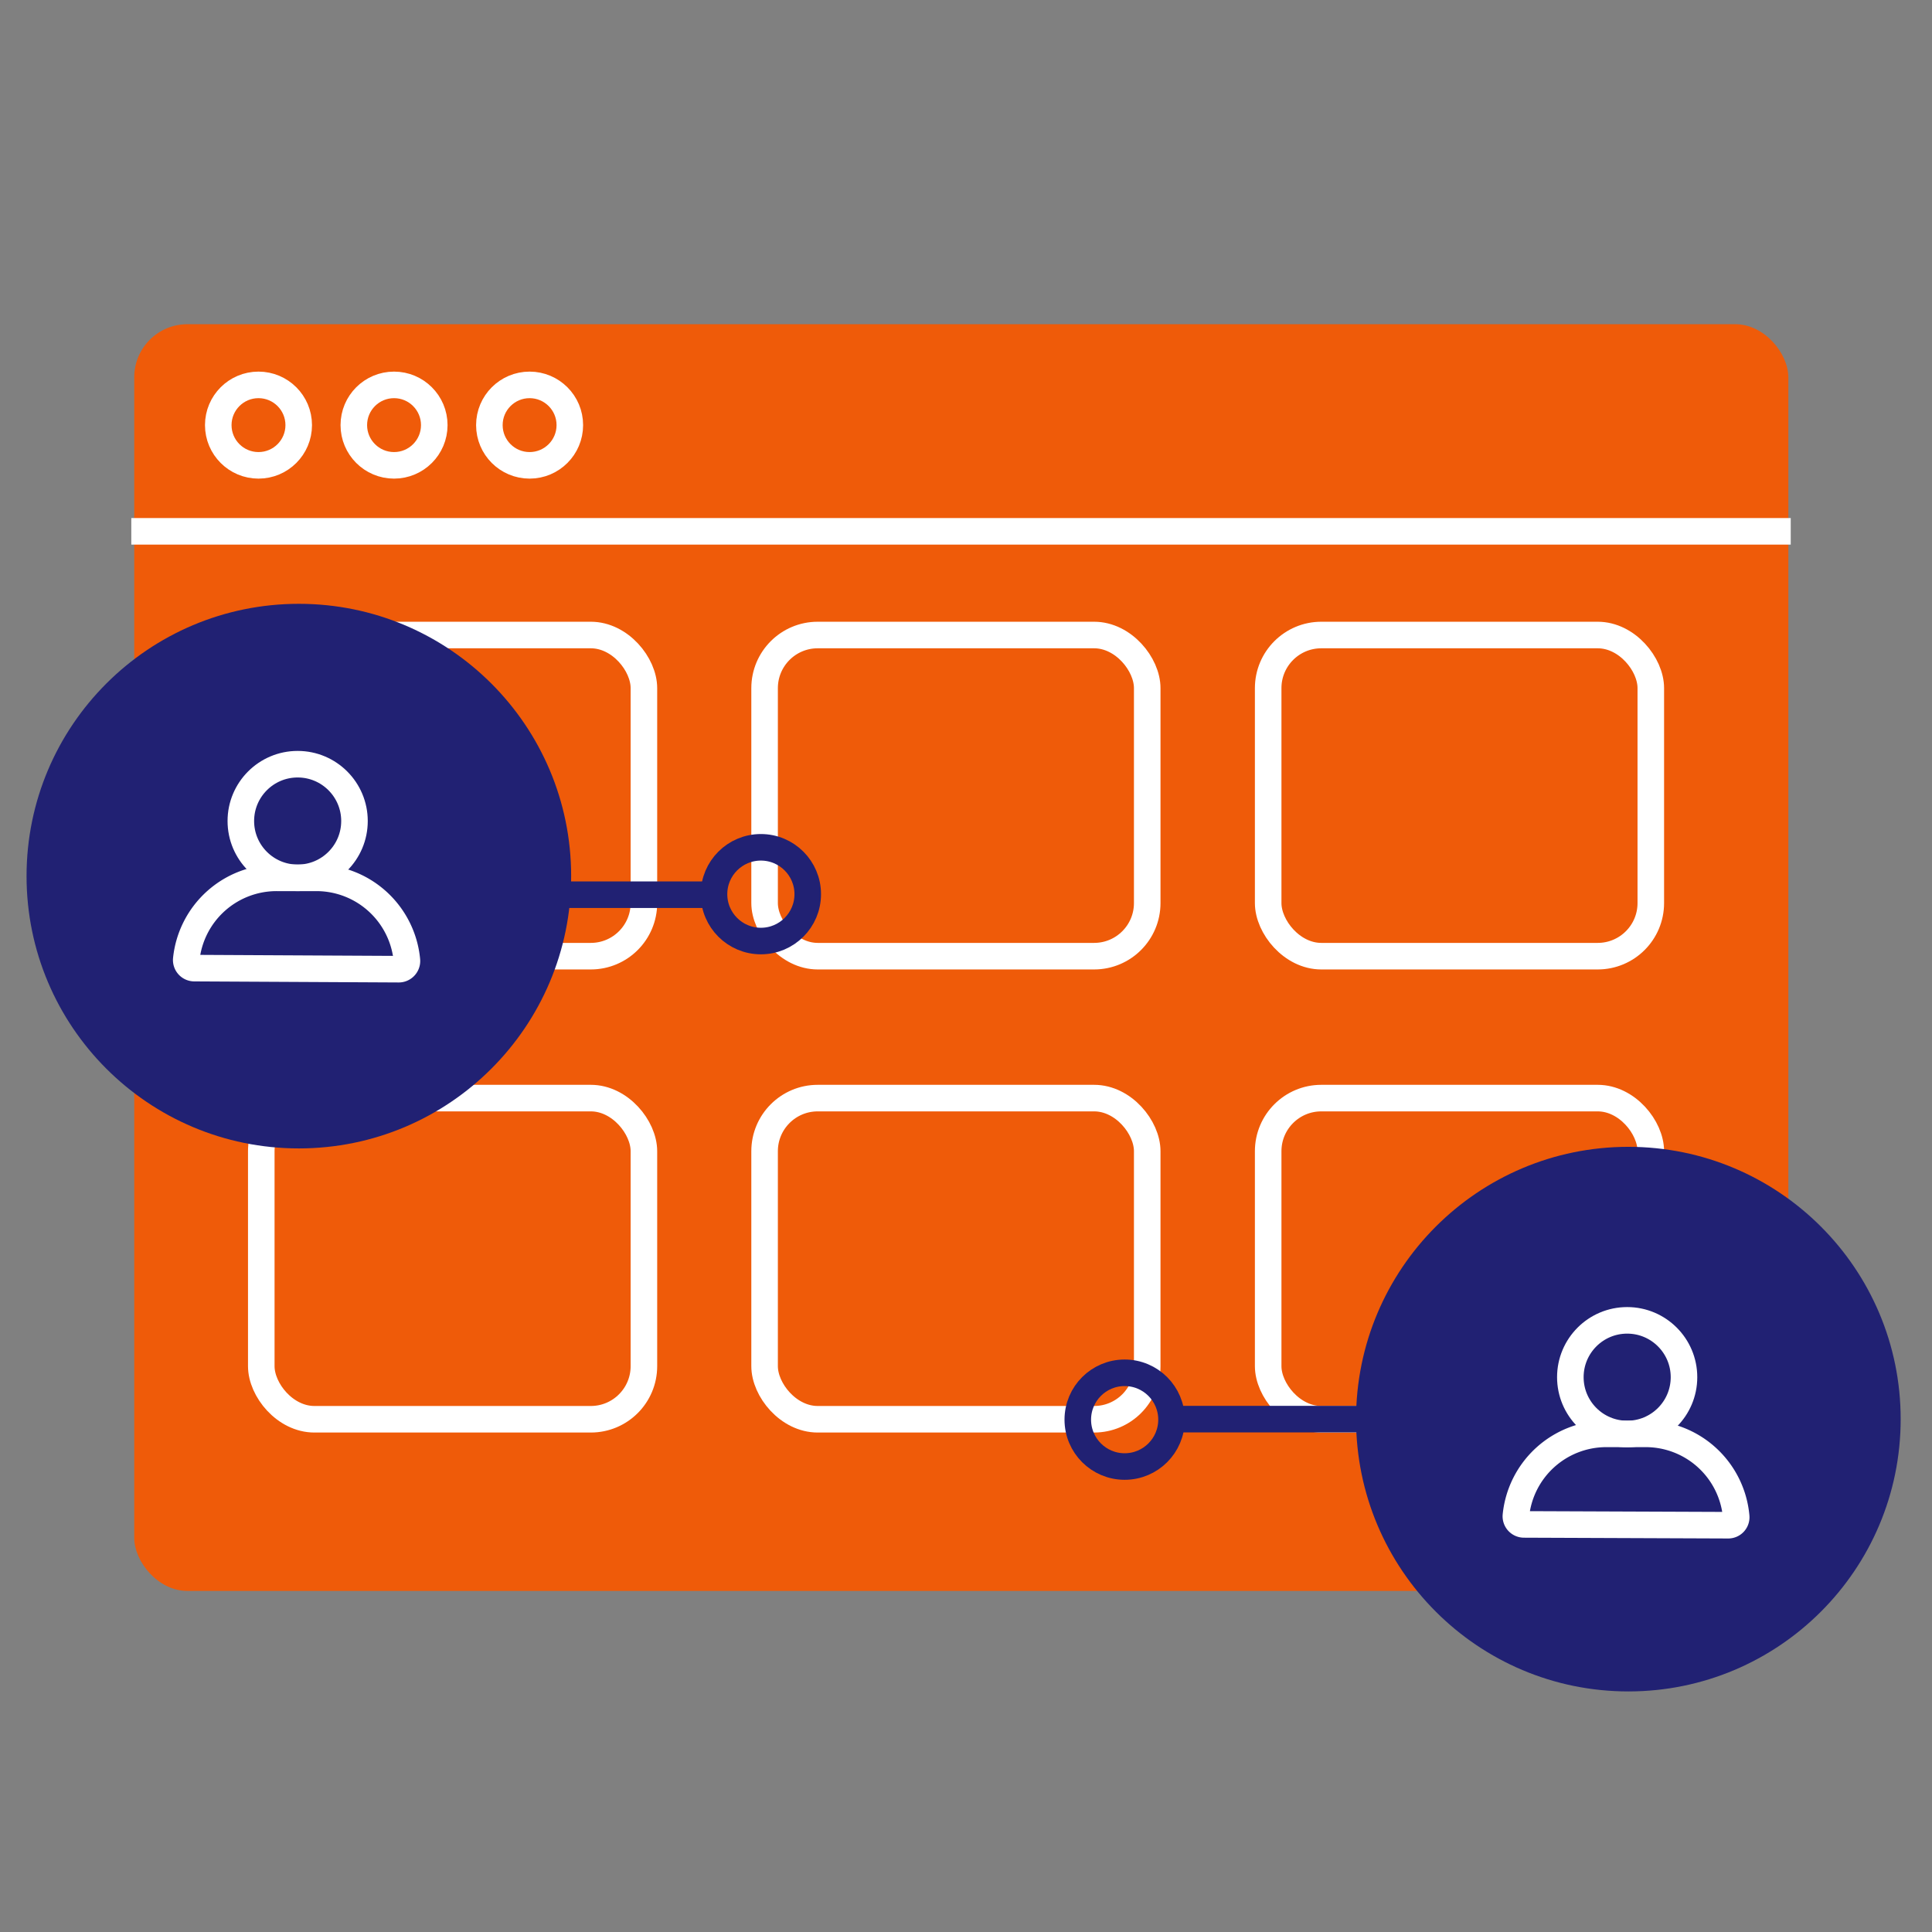 <svg id="Content" xmlns="http://www.w3.org/2000/svg" viewBox="0 0 145.52 145.52"><rect x="0" y="0" width="145.52" height="145.52" fill="#808080" stroke="none"/><defs><style>.cls-1{fill:#ef5b09;}.cls-2,.cls-3{fill:none;stroke-miterlimit:10;stroke-width:2px;}.cls-2{stroke:#fff;}.cls-3{stroke:#212173;}.cls-4{fill:#212173;}</style></defs><title>icon_small_25</title><rect class="cls-1" x="10.11" y="24.42" width="124.59" height="95.41" rx="4"/><rect class="cls-2" x="19.68" y="47.83" width="28.82" height="24.19" rx="4" transform="translate(68.18 119.85) rotate(-180)"/><rect class="cls-2" x="57.6" y="47.83" width="28.82" height="24.19" rx="4" transform="translate(144.01 119.85) rotate(-180)"/><rect class="cls-2" x="95.51" y="47.83" width="28.82" height="24.19" rx="4" transform="translate(219.85 119.85) rotate(-180)"/><rect class="cls-2" x="19.68" y="82.71" width="28.82" height="24.19" rx="4" transform="translate(68.18 189.61) rotate(-180)"/><rect class="cls-2" x="57.6" y="82.71" width="28.82" height="24.19" rx="4" transform="translate(144.01 189.61) rotate(-180)"/><rect class="cls-2" x="95.51" y="82.71" width="28.82" height="24.19" rx="4" transform="translate(219.85 189.61) rotate(-180)"/><line class="cls-2" x1="9.89" y1="40.02" x2="134.88" y2="40.02"/><circle class="cls-2" cx="19.47" cy="32.02" r="3.03"/><circle class="cls-2" cx="29.68" cy="32.02" r="3.03"/><circle class="cls-2" cx="39.89" cy="32.02" r="3.03"/><line class="cls-3" x1="34.86" y1="67.39" x2="53.78" y2="67.39"/><circle class="cls-3" cx="57.31" cy="67.35" r="3.53"/><circle class="cls-4" cx="22.51" cy="65.99" r="20.51"/><circle class="cls-2" cx="22.42" cy="61.84" r="4.28"/><path class="cls-2" d="M14.64,72.92a.61.61,0,0,1-.61-.67,6.84,6.84,0,0,1,6.85-6.13h3a6.85,6.85,0,0,1,6.77,6.22A.62.62,0,0,1,30,73Z"/><circle class="cls-4" cx="122.65" cy="106.89" r="20.51"/><circle class="cls-2" cx="122.56" cy="103.73" r="4.28"/><path class="cls-2" d="M114.78,114.82a.61.61,0,0,1-.6-.67A6.84,6.84,0,0,1,121,108l3,0a6.84,6.84,0,0,1,6.77,6.22.6.6,0,0,1-.61.66Z"/><line class="cls-3" x1="107.15" y1="106.89" x2="88.24" y2="106.89"/><circle class="cls-3" cx="84.71" cy="106.93" r="3.53"/></svg>